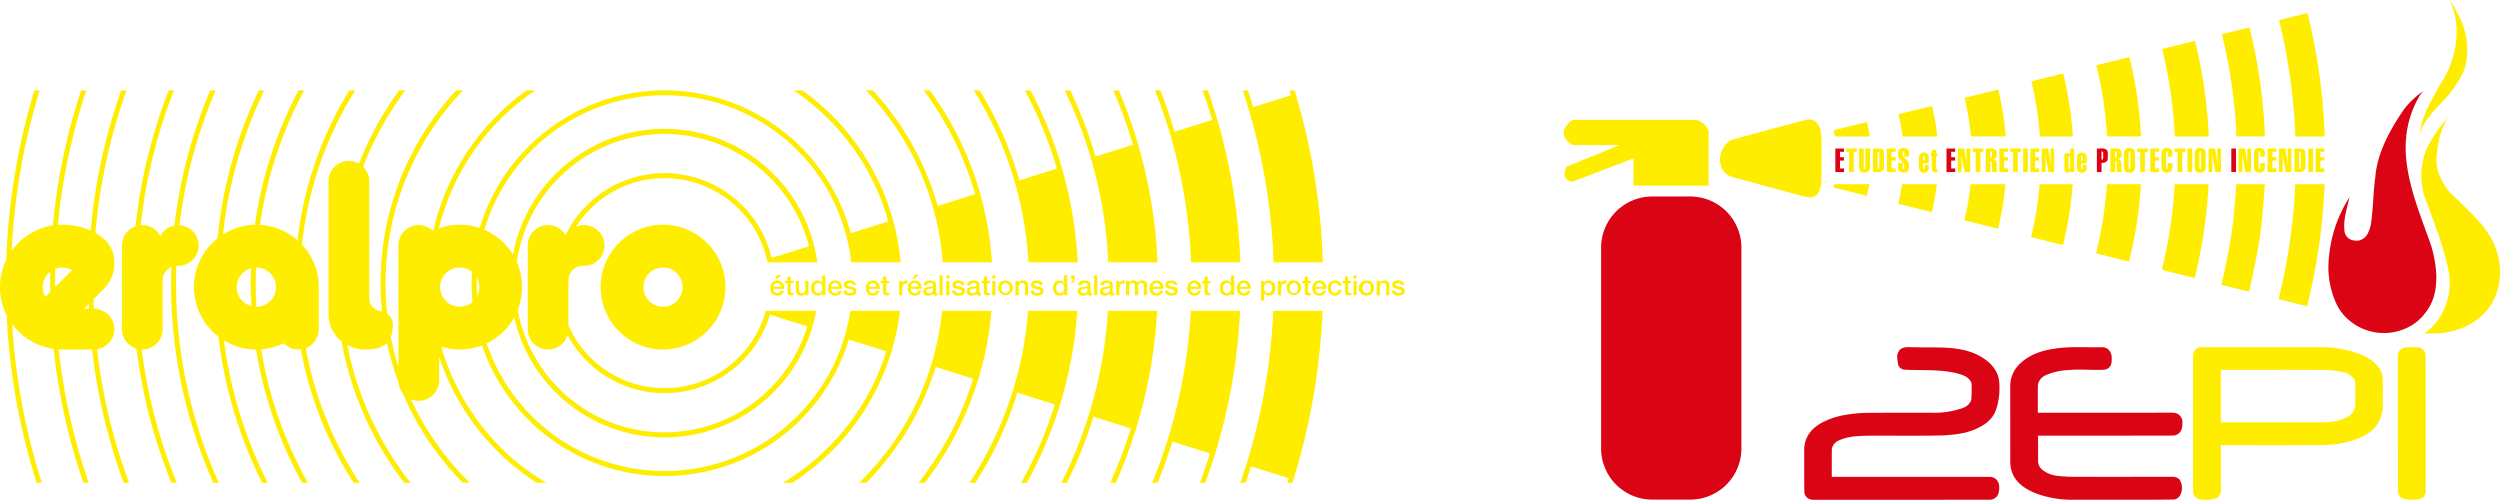 <svg xmlns="http://www.w3.org/2000/svg" xmlns:xlink="http://www.w3.org/1999/xlink" width="613" height="122.567" viewBox="0 0 613 122.567"><defs><clipPath id="a"><rect width="344.441" height="96.216" fill="#ffed00"/></clipPath></defs><g transform="translate(-167 -60.683)"><g transform="translate(167 82.844)"><g clip-path="url(#a)"><path d="M147.278,48.242a15.3,15.3,0,1,0,15.3-15.3,15.3,15.3,0,0,0-15.3,15.3m20.105,0a4.808,4.808,0,1,1-4.808-4.808,4.807,4.807,0,0,1,4.808,4.808m-89.22,10.3v-10.3a15.242,15.242,0,0,0-4.111-10.429A88.813,88.813,0,0,1,87.107,0H85.664A90.012,90.012,0,0,0,72.948,36.742a15.231,15.231,0,0,0-9.206-3.772A99.5,99.5,0,0,1,74.581,0H73.2A100.715,100.715,0,0,0,62.509,32.953a15.213,15.213,0,0,0-7.844,2.378A108.083,108.083,0,0,1,64.808,0H63.454A109.332,109.332,0,0,0,53.34,36.276a15.29,15.29,0,0,0,.223,24.107A109.325,109.325,0,0,0,64.276,96.216h1.367a108.137,108.137,0,0,1-10.721-34.9,15.225,15.225,0,0,0,7.872,2.22A100.753,100.753,0,0,0,74.1,96.216h1.4A99.532,99.532,0,0,1,64.027,63.49,15.207,15.207,0,0,0,69.566,62a4.973,4.973,0,0,0,3.6,1.543,5.136,5.136,0,0,0,.62-.042A90.082,90.082,0,0,0,86.717,96.216h1.465a88.887,88.887,0,0,1-13.2-33.022,4.992,4.992,0,0,0,3.179-4.648m-20.106-10.3a4.807,4.807,0,0,1,3.5-4.624c-.043,1.213-.071,2.428-.071,3.651,0,1.887.063,3.759.165,5.621a4.8,4.8,0,0,1-3.6-4.647m4.83,4.806c-.109-1.914-.175-3.839-.175-5.78,0-1.283.033-2.559.081-3.831.024,0,.048,0,.072,0a4.807,4.807,0,0,1,.023,9.614m-34.845,5.5a5,5,0,0,0-4.993-5h-.031c-.035-.785-.057-1.572-.079-2.36.959-.958,1.973-1.972,2.545-2.55a8.541,8.541,0,0,0,2.525-6.721c0-3.118-1.9-5.465-4.6-6.975A139.45,139.45,0,0,1,31.02,0h-1.3a140.719,140.719,0,0,0-7.483,34.361A17.536,17.536,0,0,0,15.3,32.944c-.371,0-.738.018-1.1.044A148.413,148.413,0,0,1,21.178,0H19.891a149.689,149.689,0,0,0-6.937,33.123,15.293,15.293,0,0,0-10.085,6.2A160.314,160.314,0,0,1,9.725,0H8.441A161.7,161.7,0,0,0,1.549,41.531a15.3,15.3,0,0,0,.093,13.6,161.518,161.518,0,0,0,7.33,41.081h1.284a160.143,160.143,0,0,1-7.272-38.9,15.283,15.283,0,0,0,10.162,6.068,149.607,149.607,0,0,0,7.308,32.83h1.3A148.442,148.442,0,0,1,14.393,63.51c.3.018.6.029.9.029h7.288a140.547,140.547,0,0,0,7.752,32.677h1.306a139.336,139.336,0,0,1-7.834-32.74,4.99,4.99,0,0,0,4.234-4.929M12.309,49.42l-1.192,1.192a4.794,4.794,0,0,1,1.2-6.136c-.017.929-.028,1.86-.028,2.793,0,.719.012,1.435.022,2.151m1.211-1.211c0-.313-.01-.625-.01-.94,0-1.171.017-2.339.044-3.5a4.777,4.777,0,0,1,4.113.3Zm7.056,5.341,1.179-1.176c.014.392.022.784.039,1.176Zm242.363.5H252.075A88.826,88.826,0,0,1,237.7,96.216h1.465a90.27,90.27,0,0,0,10.316-22.084l9.166,2.89a99.733,99.733,0,0,1-8.27,19.194h1.4a100.749,100.749,0,0,0,12.387-42.164Zm-4.29,22.965q.851-2.734,1.55-5.532-.7,2.8-1.55,5.532M253.4,42.163h10.857A100.762,100.762,0,0,0,252.686,0H251.3a99.377,99.377,0,0,1,7.837,19.186l-9.169,2.872,0,.011A90.031,90.031,0,0,0,240.219,0h-1.443a88.806,88.806,0,0,1,13.4,42.163Zm6.45-20.447c-.105-.4-.22-.8-.33-1.193.11.4.225.794.33,1.193M232.377,42.163h10.848A80.013,80.013,0,0,0,228.011,0H226.5a78.9,78.9,0,0,1,12.611,25.462l-9.176,2.875c0,.012.007.025.01.036A69.618,69.618,0,0,0,214.006,0h-1.676A68.181,68.181,0,0,1,231.15,42.163Zm7.6-13.352c-.267-1.118-.553-2.228-.867-3.326.315,1.1.6,2.209.867,3.326m64.149,13.352A141.122,141.122,0,0,0,296.157,0h-1.294q1.283,3.59,2.366,7.253L288,10.145Q286.465,4.98,284.52,0h-1.309a128.423,128.423,0,0,1,8.844,42.163Zm-260.879.893c.155-.012.308-.028.477-.028a4.99,4.99,0,0,0,.29-9.971A118.866,118.866,0,0,1,52.9,0H51.563a120.027,120.027,0,0,0-8.789,33.145,4.993,4.993,0,0,0-3.465,2.568,4.991,4.991,0,0,0-4.418-2.671c-.13,0-.258.01-.386.02A128.227,128.227,0,0,1,42.673,0H41.363a129.5,129.5,0,0,0-8.117,33.326,4.991,4.991,0,0,0-3.349,4.71v20.51a4.992,4.992,0,0,0,3.586,4.788,129.46,129.46,0,0,0,8.551,32.882h1.322a128.247,128.247,0,0,1-8.613-32.684c.049,0,.1.007.147.007a4.994,4.994,0,0,0,4.994-4.993V46.611a3.552,3.552,0,0,1,2.131-3.288c-.043,1.311-.072,2.626-.072,3.946A120.287,120.287,0,0,0,52.3,96.216h1.336A119.079,119.079,0,0,1,43.168,47.269c0-1.411.034-2.813.082-4.212M313.5,42.163h10.847A161.69,161.69,0,0,0,317.442,0h-1.285c.123.4.241.807.361,1.21L307.282,4.1c-.412-1.375-.838-2.745-1.288-4.1h-1.287a148.7,148.7,0,0,1,7.573,42.163ZM282.521,54.051H271.663A108.147,108.147,0,0,1,260.24,96.216h1.367a109.532,109.532,0,0,0,6.509-16.209l9.172,2.892a118.51,118.51,0,0,1-5.04,13.317h1.336a120.139,120.139,0,0,0,10.162-42.164ZM277.4,82.543c.313-1.014.617-2.031.9-3.055-.287,1.024-.591,2.041-.9,3.055M232.232,54.051c-.088.9-.2,1.8-.321,2.689.122-.892.234-1.787.321-2.689H231a68.248,68.248,0,0,1-20.338,42.164H212.4a69.7,69.7,0,0,0,17.06-28.436l-.011.036,9.18,2.894a79.125,79.125,0,0,1-13.42,25.506h1.544a80.052,80.052,0,0,0,16.363-42.164Zm6.4,16.64q.521-1.684.965-3.4-.448,1.715-.965,3.4m-19.2-16.64H208.506a46.06,46.06,0,0,1-89.187,7.994,15.358,15.358,0,0,0,6.766-6.361,37.8,37.8,0,0,0,74.047-1.634H187.778a25.741,25.741,0,0,1-48.389,3.6V46.611a3.516,3.516,0,0,1,3.843-3.582,4.993,4.993,0,1,0-2.011-9.563,25.738,25.738,0,0,1,46.96,8.7H200.4a37.8,37.8,0,0,0-74.614-1.88,15.357,15.357,0,0,0-7.011-6.092,46.06,46.06,0,0,1,89.945,7.972h12.127A58.144,58.144,0,0,0,196.741,0H194.6a57.11,57.11,0,0,1,23.2,32.138l-9.192,2.88h0A47.362,47.362,0,0,0,163.88,0H162a47.374,47.374,0,0,0-44.379,33.752,15.326,15.326,0,0,0-9.977.054A57.088,57.088,0,0,1,131.287,0h-2.145a58.28,58.28,0,0,0-22.886,34.377c-.041.019-.084.036-.125.056a4.989,4.989,0,0,0-8.445,3.6V67.774a67.928,67.928,0,0,1-1.854-7.287,7.017,7.017,0,0,0,.488-2.741,3.033,3.033,0,0,0-1.354-2.9A68.289,68.289,0,0,1,113.553,0h-1.676A69.358,69.358,0,0,0,93.321,47.269q0,3.547.351,7.007c-1.519-.524-3.127-.915-3.127-3.609V22.3a4.975,4.975,0,0,0-1.515-3.578A79.205,79.205,0,0,1,99.387,0H97.872a80.509,80.509,0,0,0-9.849,17.964A4.988,4.988,0,0,0,80.558,22.3c0,.031,0,28.609,0,32.6a8.343,8.343,0,0,0,3.2,6.644A80.128,80.128,0,0,0,99.129,96.216h1.544A78.949,78.949,0,0,1,85.166,62.457a9.641,9.641,0,0,0,4.472,1.082c2.047,0,3.983-.365,5.241-1.617a68.866,68.866,0,0,0,2.831,9.666,4.959,4.959,0,0,0,1.039,2.623,69.893,69.893,0,0,0,14.734,22h1.738a68.722,68.722,0,0,1-14.456-20.463,4.993,4.993,0,0,0,6.908-4.612V65.289a58.41,58.41,0,0,0,23.938,30.926h2.333a57.157,57.157,0,0,1-25.737-33.369,15.187,15.187,0,0,0,9.982-.318,47.274,47.274,0,0,0,89.963-1.439l0,.01,9.168,2.891a57.146,57.146,0,0,1-25.38,32.225h2.333a58.21,58.21,0,0,0,26.4-42.164ZM197.97,57.775c.166-.553.321-1.11.463-1.671-.141.562-.3,1.119-.463,1.671m.833-17.7q-.182-.891-.405-1.768c.149.584.286,1.173.405,1.768M162.941,10.679a36.635,36.635,0,0,1,35.435,27.543L189.195,41.1a26.966,26.966,0,0,0-50.516-5.605,4.984,4.984,0,0,0-9.277,2.542v20.51A4.994,4.994,0,0,0,139.171,60a26.967,26.967,0,0,0,49.612-5.009l9.153,2.886a36.571,36.571,0,0,1-70.981-4.038,15.3,15.3,0,0,0-.23-11.754,36.641,36.641,0,0,1,36.216-31.409M112.72,53.049a4.807,4.807,0,1,1,3.018-8.548c-.053.916-.088,1.837-.088,2.767,0,1.551.08,3.083.227,4.595a4.788,4.788,0,0,1-3.157,1.186m4.275-2.613c-.072-1.048-.121-2.1-.121-3.168,0-.464.021-.923.035-1.383a4.785,4.785,0,0,1,.086,4.551m165.6-8.273h1.225A120.188,120.188,0,0,0,274.32,0h-1.336a118.574,118.574,0,0,1,4.822,13.338l-9.179,2.876A109.3,109.3,0,0,0,262.428,0h-1.354a108.176,108.176,0,0,1,10.671,42.163Zm-2.217-18.412q-.7-3.481-1.592-6.89.9,3.407,1.592,6.89m2.146,72.465h1.322q2.014-4.956,3.625-10.106l9.214,2.9q-1.128,3.636-2.447,7.2h1.306a140.984,140.984,0,0,0,8.517-42.164h-12.08a128.377,128.377,0,0,1-9.457,42.164m17.335-19.3q-.562,2.62-1.223,5.21.661-2.59,1.223-5.21m12.356-22.866a148.582,148.582,0,0,1-8.086,42.164h1.3c.46-1.333.9-2.678,1.317-4.028l9.22,2.906c-.116.374-.221.75-.34,1.122h1.284a161.532,161.532,0,0,0,7.381-42.164H312.217ZM316.391,93.7c.213-.709.43-1.416.633-2.128-.2.712-.421,1.419-.633,2.128M198.241,50.233V46.7h-.78v2.053c0,.548-.22.965-.869.965-.424,0-.677-.226-.677-.849V46.7h-.78V48.94c0,.924.4,1.39,1.32,1.39a1.187,1.187,0,0,0,1.006-.589h.013v.493Zm123.173-2.956V46.7h-.7v-1.06h-.78V46.7h-.588v.582h.588v2.087c.014.588.164.9.978.9.171,0,.336-.028.507-.042v-.6a1.349,1.349,0,0,1-.329.027c-.349,0-.376-.165-.376-.486V47.277Zm-5.938,1.184a1.787,1.787,0,1,0,1.785-1.861,1.71,1.71,0,0,0-1.785,1.861m2.791,0c0,.616-.308,1.252-1.006,1.252s-1.006-.636-1.006-1.252.308-1.245,1.006-1.245,1.006.636,1.006,1.245M194.573,47.277V46.7h-.7v-1.06h-.78V46.7H192.5v.582h.588v2.087c.014.588.164.9.978.9.171,0,.336-.028.506-.042v-.6a1.343,1.343,0,0,1-.328.027c-.349,0-.376-.165-.376-.486V47.277Zm136.017-1.642h-.78V46.7h-.588v.582h.588v2.087c.014.588.163.9.978.9.171,0,.335-.028.506-.042v-.6a1.345,1.345,0,0,1-.328.027c-.35,0-.377-.165-.377-.486V47.277h.7V46.7h-.7Zm1.285.451h.78v-.738h-.78Zm0,4.147h.78V46.7h-.78Zm3.249-3.633a1.867,1.867,0,1,0,1.786,1.861,1.709,1.709,0,0,0-1.786-1.861m0,3.113c-.7,0-1.006-.636-1.006-1.252s.308-1.245,1.006-1.245,1.006.636,1.006,1.245-.308,1.252-1.006,1.252m-132.734.52V45.348h-.78v1.806H201.6a1.364,1.364,0,0,0-1.177-.555c-.773,0-1.533.562-1.533,1.841,0,1.06.54,1.889,1.656,1.889a1.174,1.174,0,0,0,1.094-.574h.014v.478Zm-1.745-.52c-.678,0-.978-.6-.978-1.211,0-.636.26-1.286.992-1.286.6,0,.978.465.978,1.245,0,.616-.294,1.252-.992,1.252M339.413,46.6a1.268,1.268,0,0,0-1.1.63l-.014-.014V46.7h-.738v3.537h.78V48.146a.862.862,0,0,1,.855-.931c.459,0,.677.239.691.794v2.223h.78V47.8a1.119,1.119,0,0,0-1.252-1.205m-26.058.1v3.537h.78V48.55c0-.78.424-1.211.957-1.211a2.775,2.775,0,0,1,.335.034v-.752a1.83,1.83,0,0,0-.294-.021,1.142,1.142,0,0,0-1.033.78h-.014V46.7ZM343.3,48.146c-.575-.13-1.15-.185-1.15-.568,0-.308.417-.363.643-.363.342,0,.649.1.718.472h.814c-.1-.787-.753-1.089-1.478-1.089-.643,0-1.478.24-1.478,1.013,0,.718.561.923,1.136,1.047s1.136.178,1.156.588-.493.466-.787.466c-.417,0-.759-.164-.8-.616h-.78c.013.834.677,1.232,1.567,1.232.732,0,1.58-.308,1.58-1.15,0-.7-.574-.9-1.142-1.033M214.03,46.6a1.741,1.741,0,0,0-1.71,1.869,1.677,1.677,0,0,0,1.731,1.861,1.549,1.549,0,0,0,1.6-1.2h-.739a.82.82,0,0,1-.862.588.941.941,0,0,1-.951-1.047h2.6a1.745,1.745,0,0,0-1.67-2.067m-.93,1.554a.91.91,0,1,1,1.82,0Zm-4.671,1.56c-.418,0-.759-.164-.8-.616h-.779c.013.834.677,1.232,1.567,1.232.732,0,1.58-.308,1.58-1.15,0-.7-.575-.9-1.142-1.033s-1.15-.185-1.15-.568c0-.308.418-.363.643-.363.342,0,.65.1.719.472h.815c-.1-.787-.753-1.089-1.478-1.089-.643,0-1.478.24-1.478,1.013,0,.718.561.923,1.135,1.047s1.136.178,1.156.588-.492.466-.786.466M204.777,46.6a1.741,1.741,0,0,0-1.71,1.869,1.677,1.677,0,0,0,1.73,1.861,1.549,1.549,0,0,0,1.6-1.2h-.739a.82.82,0,0,1-.863.588.941.941,0,0,1-.95-1.047h2.6a1.745,1.745,0,0,0-1.67-2.067m-.93,1.554a.91.91,0,1,1,1.819,0Zm123.509-.937a.748.748,0,0,1,.807.664h.78a1.432,1.432,0,0,0-1.595-1.28,1.7,1.7,0,0,0-1.744,1.9,1.664,1.664,0,0,0,1.718,1.827,1.523,1.523,0,0,0,1.621-1.423h-.78a.84.84,0,0,1-.841.807c-.678,0-.937-.622-.937-1.211,0-1.074.567-1.286.971-1.286m-3.844-.616a1.742,1.742,0,0,0-1.71,1.869,1.678,1.678,0,0,0,1.731,1.861,1.55,1.55,0,0,0,1.6-1.2h-.739a.819.819,0,0,1-.862.588.94.94,0,0,1-.951-1.047h2.6a1.745,1.745,0,0,0-1.67-2.067m-.93,1.554a.91.91,0,1,1,1.819,0Zm-104.57-.876V46.7h-.7v-1.06h-.78V46.7h-.588v.582h.588v2.087c.013.588.164.9.978.9.171,0,.336-.028.506-.042v-.6a1.343,1.343,0,0,1-.328.027c-.349,0-.376-.165-.376-.486V47.277Zm-26.44-2.045h-.924l-.616.978h.568Zm52.517.116h-.78v.738h.78Zm.683,3.113a1.787,1.787,0,1,0,1.786-1.861,1.71,1.71,0,0,0-1.786,1.861m2.791,0c0,.616-.308,1.252-1.006,1.252s-1.006-.636-1.006-1.252.308-1.245,1.006-1.245,1.006.636,1.006,1.245m4.535,1.772V47.8a1.119,1.119,0,0,0-1.252-1.205,1.269,1.269,0,0,0-1.1.63l-.014-.014V46.7h-.738v3.537h.78V48.146a.862.862,0,0,1,.855-.931c.459,0,.678.239.691.794v2.223Zm2.208-.52c-.418,0-.76-.164-.8-.616h-.78c.014.834.678,1.232,1.567,1.232.732,0,1.581-.308,1.581-1.15,0-.7-.575-.9-1.143-1.033s-1.15-.185-1.15-.568c0-.308.418-.363.643-.363.342,0,.65.1.719.472h.814c-.1-.787-.753-1.089-1.478-1.089-.643,0-1.478.24-1.478,1.013,0,.718.562.923,1.136,1.047s1.136.178,1.156.588-.493.466-.786.466m-11,.52h.78V46.7h-.78Zm43.942-.52c-.418,0-.76-.164-.8-.616h-.78c.014.834.677,1.232,1.567,1.232.732,0,1.581-.308,1.581-1.15,0-.7-.575-.9-1.143-1.033s-1.15-.185-1.15-.568c0-.308.418-.363.643-.363.342,0,.65.1.718.472h.814c-.1-.787-.752-1.089-1.478-1.089-.643,0-1.478.24-1.478,1.013,0,.718.562.923,1.136,1.047s1.136.178,1.156.588-.493.466-.786.466M283.6,46.6a1.741,1.741,0,0,0-1.71,1.869,1.677,1.677,0,0,0,1.73,1.861,1.55,1.55,0,0,0,1.6-1.2h-.739a.82.82,0,0,1-.863.588.94.94,0,0,1-.95-1.047h2.6A1.745,1.745,0,0,0,283.6,46.6m-.93,1.554a.91.91,0,1,1,1.819,0Zm-13.617-2.805h-.78v4.885h.78Zm-3.433,2.846c-.657.075-1.361.22-1.361,1.1a1.075,1.075,0,0,0,1.21,1.033,1.815,1.815,0,0,0,1.225-.431c.062.322.288.431.6.431a1.971,1.971,0,0,0,.493-.089V49.7a1.086,1.086,0,0,1-.191.014c-.144,0-.185-.075-.185-.266v-1.82c0-.746-.725-1.027-1.416-1.027-.78,0-1.554.267-1.608,1.177h.78c.035-.383.342-.561.78-.561.315,0,.732.076.732.479,0,.458-.5.4-1.06.5m1.012.849c0,.493-.534.67-.876.67-.273,0-.719-.1-.719-.451,0-.411.3-.534.637-.589a2.783,2.783,0,0,0,.958-.212ZM292.852,46.6a1.742,1.742,0,0,0-1.71,1.869,1.678,1.678,0,0,0,1.731,1.861,1.55,1.55,0,0,0,1.6-1.2h-.739a.82.82,0,0,1-.862.588.94.94,0,0,1-.951-1.047h2.6a1.745,1.745,0,0,0-1.67-2.067m-.93,1.554a.91.91,0,1,1,1.819,0Zm-10.681,2.08V47.791a1.039,1.039,0,0,0-1.184-1.191,1.278,1.278,0,0,0-1.108.588,1,1,0,0,0-.992-.588,1.184,1.184,0,0,0-1.089.588h-.02V46.7h-.739v3.537h.78v-2.1a.819.819,0,0,1,.773-.917c.473,0,.623.26.623.746v2.272h.78V48.16c0-.6.226-.944.752-.944.609,0,.643.39.643.951v2.066Zm-18.577-3.352v.4a.963.963,0,0,0,.855-1.006v-.923h-.855v.923h.417c0,.3-.089.568-.417.609M273.7,46.7v3.537h.78V48.55c0-.78.424-1.211.957-1.211a2.775,2.775,0,0,1,.335.034v-.752a1.831,1.831,0,0,0-.294-.021,1.142,1.142,0,0,0-1.033.78h-.014V46.7Zm-12,3.537V45.348h-.78v1.806h-.014a1.364,1.364,0,0,0-1.177-.555c-.773,0-1.533.562-1.533,1.841,0,1.06.54,1.889,1.656,1.889a1.174,1.174,0,0,0,1.094-.574h.014v.478Zm-1.745-.52c-.678,0-.978-.6-.978-1.211,0-.636.26-1.286.992-1.286.6,0,.978.465.978,1.245,0,.616-.294,1.252-.992,1.252m11.113-1.519c-.656.075-1.361.22-1.361,1.1a1.075,1.075,0,0,0,1.211,1.033,1.815,1.815,0,0,0,1.225-.431c.062.322.287.431.6.431a1.97,1.97,0,0,0,.493-.089V49.7a1.086,1.086,0,0,1-.191.014c-.144,0-.185-.075-.185-.266v-1.82c0-.746-.725-1.027-1.416-1.027-.78,0-1.554.267-1.608,1.177h.78c.035-.383.342-.561.78-.561.315,0,.732.076.732.479,0,.458-.5.4-1.061.5m1.013.849c0,.493-.533.67-.876.67-.273,0-.719-.1-.719-.451,0-.411.3-.534.637-.589a2.786,2.786,0,0,0,.958-.212ZM309.2,46.7V51.54h.78V49.775h.014a1.376,1.376,0,0,0,1.184.554c1.046,0,1.526-.9,1.526-1.848a1.663,1.663,0,0,0-1.656-1.882,1.182,1.182,0,0,0-1.095.575h-.014V46.7Zm1.744.52c.643,0,.979.609.979,1.253,0,.616-.267,1.245-.979,1.245-.63,0-.992-.534-.992-1.245,0-.753.335-1.253.992-1.253m-85.667-1.984h-.924l-.616.978h.568ZM224.3,46.6a1.742,1.742,0,0,0-1.71,1.869,1.678,1.678,0,0,0,1.731,1.861,1.55,1.55,0,0,0,1.6-1.2h-.74a.819.819,0,0,1-.862.588.94.94,0,0,1-.951-1.047h2.6A1.745,1.745,0,0,0,224.3,46.6m-.93,1.554a.91.91,0,1,1,1.819,0Zm4.364.041c-.656.075-1.361.22-1.361,1.1a1.075,1.075,0,0,0,1.211,1.033A1.813,1.813,0,0,0,228.8,49.9c.062.322.288.431.6.431a1.975,1.975,0,0,0,.493-.089V49.7a1.093,1.093,0,0,1-.192.014c-.144,0-.185-.075-.185-.266v-1.82c0-.746-.725-1.027-1.416-1.027-.78,0-1.553.267-1.608,1.177h.78c.034-.383.342-.561.78-.561.315,0,.733.076.733.479,0,.458-.5.4-1.061.5m1.013.849c0,.493-.534.67-.876.67-.274,0-.719-.1-.719-.451,0-.411.3-.534.637-.589a2.787,2.787,0,0,0,.958-.212Zm-8.27-2.347v3.537h.78V48.55c0-.78.424-1.211.958-1.211a2.788,2.788,0,0,1,.335.034v-.752a1.848,1.848,0,0,0-.294-.021,1.143,1.143,0,0,0-1.033.78h-.014V46.7Zm-29.88-.1a1.741,1.741,0,0,0-1.71,1.869,1.677,1.677,0,0,0,1.73,1.861,1.549,1.549,0,0,0,1.6-1.2h-.739a.82.82,0,0,1-.863.588.941.941,0,0,1-.95-1.047h2.6a1.745,1.745,0,0,0-1.67-2.067m-.93,1.554a.91.91,0,1,1,1.82,0Zm40.721,2.08h.78V45.348h-.78ZM305.012,46.6a1.742,1.742,0,0,0-1.71,1.869,1.678,1.678,0,0,0,1.731,1.861,1.55,1.55,0,0,0,1.6-1.2h-.74a.82.82,0,0,1-.862.588.94.94,0,0,1-.95-1.047h2.6a1.745,1.745,0,0,0-1.67-2.067m-.93,1.554a.91.91,0,1,1,1.819,0Zm-71.271-2.805h-.78v.738h.78Zm9.918,1.929V46.7h-.7v-1.06h-.78V46.7h-.588v.582h.588v2.087c.014.588.164.9.978.9.171,0,.336-.028.506-.042v-.6a1.341,1.341,0,0,1-.328.027c-.349,0-.376-.165-.376-.486V47.277Zm-10.7,2.956h.78V46.7h-.78Zm6.347-2.039c-.657.075-1.362.22-1.362,1.1a1.075,1.075,0,0,0,1.211,1.033,1.815,1.815,0,0,0,1.225-.431c.062.322.288.431.6.431a1.971,1.971,0,0,0,.493-.089V49.7a1.086,1.086,0,0,1-.191.014c-.144,0-.185-.075-.185-.266v-1.82c0-.746-.725-1.027-1.416-1.027-.78,0-1.554.267-1.608,1.177h.78c.035-.383.342-.561.78-.561.315,0,.732.076.732.479,0,.458-.5.4-1.06.5m1.012.849c0,.493-.534.67-.876.67-.273,0-.719-.1-.719-.451,0-.411.3-.534.637-.589a2.783,2.783,0,0,0,.958-.212Zm63.236,1.19V45.348h-.78v1.806h-.014a1.365,1.365,0,0,0-1.177-.555c-.773,0-1.532.562-1.532,1.841,0,1.06.54,1.889,1.655,1.889a1.175,1.175,0,0,0,1.095-.574h.014v.478Zm-1.745-.52c-.677,0-.978-.6-.978-1.211,0-.636.26-1.286.992-1.286.6,0,.978.465.978,1.245,0,.616-.294,1.252-.992,1.252m-65.833,0c-.418,0-.759-.164-.8-.616h-.779c.013.834.677,1.232,1.567,1.232.732,0,1.58-.308,1.58-1.15,0-.7-.574-.9-1.142-1.033s-1.15-.185-1.15-.568c0-.308.418-.363.643-.363.342,0,.65.1.719.472h.815c-.1-.787-.753-1.089-1.478-1.089-.643,0-1.478.24-1.478,1.013,0,.718.561.923,1.136,1.047s1.135.178,1.156.588-.493.466-.787.466m61.785-2.436V46.7h-.7v-1.06h-.78V46.7h-.588v.582h.588v2.087c.014.588.163.9.978.9.171,0,.336-.028.506-.042v-.6a1.343,1.343,0,0,1-.328.027c-.35,0-.377-.165-.377-.486V47.277Z" transform="translate(0)" fill="#ffed00"/></g></g><path d="M1.4,5.778a.814.814,0,0,1-.137-.011H0V0H1.395c.478,0,1.079.185,1.2.708a18.446,18.446,0,0,1,.091,3.13c-.008.29-.017.587-.021.882a.749.749,0,0,1-.222.575A1.522,1.522,0,0,1,1.4,5.778Zm-.263-5V4.954h.045a.357.357,0,0,0,.309-.113c.065-.844.057-1.681.049-2.491,0-.407-.008-.825,0-1.237,0-.018,0-.036,0-.053a.24.24,0,0,0-.085-.21A.411.411,0,0,0,1.179.777Z" transform="translate(729.609 97.103)" fill="#ffed00" stroke="rgba(0,0,0,0)" stroke-miterlimit="10" stroke-width="1"/><path d="M1.515,6.039a3.641,3.641,0,0,1-.544-.055L.784,5.957C.127,5.844-.017,5.012,0,4.538q0-.546,0-1.091c0-.716,0-1.455.008-2.183a1.09,1.09,0,0,1,.3-.829A1.142,1.142,0,0,1,1.109,0a.623.623,0,0,1,.11.01A1,1,0,0,1,1.386,0c.491,0,1.2.3,1.228.8A17.194,17.194,0,0,1,2.7,3.3c-.007.406-.013.825-.005,1.239a2.4,2.4,0,0,1-.121.831A1.088,1.088,0,0,1,1.515,6.039ZM1.33.837A.162.162,0,0,0,1.2.9c-.069.9-.061,1.79-.052,2.651,0,.434.009.882,0,1.327a.188.188,0,0,0,.038.167.264.264,0,0,0,.2.107.135.135,0,0,0,.116-.06c.071-.915.062-1.8.054-2.663,0-.43-.009-.874,0-1.316A.221.221,0,0,0,1.505.924.235.235,0,0,0,1.33.837Z" transform="translate(705.143 96.969)" fill="#ffed00" stroke="rgba(0,0,0,0)" stroke-miterlimit="10" stroke-width="1"/><path d="M1.514,6.039a3.642,3.642,0,0,1-.549-.055L.784,5.957C.127,5.844-.017,5.012,0,4.538q0-.546,0-1.092c0-.715,0-1.455.008-2.183a1.09,1.09,0,0,1,.3-.829A1.142,1.142,0,0,1,1.109,0a.623.623,0,0,1,.11.01A1,1,0,0,1,1.385,0c.49,0,1.194.3,1.23.8A17.3,17.3,0,0,1,2.7,3.288c-.006.409-.013.833,0,1.25a2.461,2.461,0,0,1-.121.832A1.091,1.091,0,0,1,1.514,6.039ZM1.331.837A.164.164,0,0,0,1.2.9c-.069.9-.061,1.79-.052,2.651,0,.434.009.882,0,1.327a.188.188,0,0,0,.038.167.263.263,0,0,0,.2.107.137.137,0,0,0,.117-.06c.071-.915.062-1.8.054-2.663,0-.429-.009-.873,0-1.316A.222.222,0,0,0,1.505.923.234.234,0,0,0,1.331.837Z" transform="translate(687.794 96.969)" fill="#ffed00" stroke="rgba(0,0,0,0)" stroke-miterlimit="10" stroke-width="1"/><path d="M1.151,5.782H0V.013c.068,0,.143,0,.239,0,.146,0,.294,0,.437-.008S.971,0,1.118,0A3.205,3.205,0,0,1,2.135.137c.627.3.581.838.54,1.311a2.77,2.77,0,0,0-.016.444c.027.329-.254.578-.834.74a.2.2,0,0,0-.056.018s.008,0,.014,0l.06.006a.969.969,0,0,1,.635.246,3.306,3.306,0,0,1,.208,1.6,3.954,3.954,0,0,0,.09,1.274l-1.126,0a4.256,4.256,0,0,1-.119-1.47c.009-.235.018-.479.007-.719a.531.531,0,0,0-.131-.385A.287.287,0,0,0,1.2,3.1a.216.216,0,0,0-.049.006V5.78ZM1.2.734a.239.239,0,0,0-.049,0v1.59H1.2a.361.361,0,0,0,.265-.074,1.817,1.817,0,0,0,.081-.79,3.287,3.287,0,0,1,0-.387A.218.218,0,0,0,1.5.885.4.4,0,0,0,1.2.734Z" transform="translate(684.479 97.09)" fill="#ffed00" stroke="rgba(0,0,0,0)" stroke-miterlimit="10" stroke-width="1"/><path d="M1.158,4.946A1.086,1.086,0,0,1,.1,4.228a9.4,9.4,0,0,1-.089-1.91c.007-.31.014-.631,0-.95a1.754,1.754,0,0,1,.2-.915A1.6,1.6,0,0,1,1.247,0,1.366,1.366,0,0,1,2.33.619a4.4,4.4,0,0,1,.091,1.329c-.007.221-.015.449-.005.671H1.027V3.857a.248.248,0,0,0,.059.2.2.2,0,0,0,.148.08.14.14,0,0,0,.084-.029,1.483,1.483,0,0,0,.09-.745,2.591,2.591,0,0,1,0-.367H2.416a3.5,3.5,0,0,0,0,.44,1.774,1.774,0,0,1-.149.988A1.479,1.479,0,0,1,1.158,4.946ZM1.211.76a.2.2,0,0,0-.134.084,2.35,2.35,0,0,0-.052.727c0,.117.009.238,0,.36H1.4A2.536,2.536,0,0,0,1.273.789.086.086,0,0,0,1.211.76Z" transform="translate(676.252 98.087)" fill="#ffed00" stroke="rgba(0,0,0,0)" stroke-miterlimit="10" stroke-width="1"/><path d="M.664,5.9A.6.6,0,0,1,.05,5.436C-.01,4.6,0,3.771.005,2.967c0-.385.007-.784,0-1.177a.637.637,0,0,1,.154-.5A.7.7,0,0,1,.68,1.079a.765.765,0,0,1,.715.46V0H2.41V5.767h-1v-.4H1.4A.783.783,0,0,1,.664,5.9ZM1.24,1.947a.263.263,0,0,0-.212.108.132.132,0,0,0-.008.133V4.754a.237.237,0,0,0,.053.2.212.212,0,0,0,.156.089.131.131,0,0,0,.108-.061A12.942,12.942,0,0,0,1.4,3.118c0-.3-.01-.619,0-.93A.225.225,0,0,0,1.365,2,.158.158,0,0,0,1.24,1.947Z" transform="translate(673.189 97.103)" fill="#ffed00" stroke="rgba(0,0,0,0)" stroke-miterlimit="10" stroke-width="1"/><path d="M1.151,5.782H0V.013c.068,0,.143,0,.239,0,.146,0,.294,0,.437-.008S.971,0,1.118,0A3.205,3.205,0,0,1,2.135.137c.627.3.581.838.54,1.311a2.77,2.77,0,0,0-.016.444c.027.329-.254.578-.834.74a.2.2,0,0,0-.056.018s.008,0,.014,0l.06.006a.969.969,0,0,1,.635.246,3.306,3.306,0,0,1,.208,1.6,3.954,3.954,0,0,0,.09,1.274l-1.126,0a4.256,4.256,0,0,1-.119-1.47c.009-.235.018-.479.007-.719a.531.531,0,0,0-.131-.385A.287.287,0,0,0,1.2,3.1a.216.216,0,0,0-.049.006V5.78ZM1.2.734a.239.239,0,0,0-.049,0v1.59H1.2a.361.361,0,0,0,.265-.074,1.817,1.817,0,0,0,.081-.79,3.287,3.287,0,0,1,0-.387A.218.218,0,0,0,1.5.885.4.4,0,0,0,1.2.734Z" transform="translate(653.898 97.09)" fill="#ffed00" stroke="rgba(0,0,0,0)" stroke-miterlimit="10" stroke-width="1"/><g transform="translate(550.403 60.683)"><path d="M1.158,4.946h0A1.084,1.084,0,0,1,.1,4.228,9.318,9.318,0,0,1,.01,2.318c.007-.31.015-.63.005-.95A1.723,1.723,0,0,1,.21.453,1.591,1.591,0,0,1,1.247,0,1.366,1.366,0,0,1,2.33.619a4.361,4.361,0,0,1,.092,1.326c-.007.222-.015.451,0,.674H1.028V3.857a.248.248,0,0,0,.058.2.2.2,0,0,0,.148.08A.143.143,0,0,0,1.319,4.1a1.5,1.5,0,0,0,.089-.749A2.684,2.684,0,0,1,1.4,2.994H2.417a3.453,3.453,0,0,0,0,.441,1.766,1.766,0,0,1-.149.986A1.48,1.48,0,0,1,1.158,4.946ZM1.2.78a.16.16,0,0,0-.124.064,2.409,2.409,0,0,0-.051.726c0,.117.009.238,0,.361H1.4V1.055A.208.208,0,0,0,1.364.874.214.214,0,0,0,1.2.78Z" transform="translate(87.111 37.404)" fill="#ffed00" stroke="rgba(0,0,0,0)" stroke-miterlimit="10" stroke-width="1"/><g transform="translate(0 0)"><g transform="translate(69.264 36.281)"><path d="M137.05,75.062V70.108h.738v-.813h-2.614v.813h.725v4.953Z" transform="translate(-135.174 -69.157)" fill="#ffed00" fill-rule="evenodd"/><path d="M140.675,69.295c-.018,1.656.057,3.278-.051,4.97-.125.135-.4-.054-.337-.229V69.295h-1.15c.019,1.676-.065,3.351.058,5.03.027.514.727.9,1.158.857.461.034,1.248-.068,1.4-.785a2.7,2.7,0,0,0,.077-.686V69.295Z" transform="translate(-135.962 -69.157)" fill="#ffed00" fill-rule="evenodd"/><path d="M149.808,75.062v-.876h-.988V72.26h.963v-.838h-.963V70.1h.988v-.8h-2.139v5.767Z" transform="translate(-137.665 -69.157)" fill="#ffed00" fill-rule="evenodd"/><path d="M151.072,70.9a1.139,1.139,0,0,0,.3.85,9.874,9.874,0,0,1,1.216,1.481c.006.338.148.706-.1,1.039-.137.064-.3-.123-.267-.268V72.84h-1.15c.1.716-.373,1.645.64,2.194a2.111,2.111,0,0,0,1.319.036A1.1,1.1,0,0,0,153.761,74c-.059-.541.208-1.007-.287-1.626a11.817,11.817,0,0,1-1.236-1.43c.022-.326-.191-.724.151-.983.163-.04.236.151.221.274v1.026h1.151c-.083-.648.315-1.445-.585-1.981a1.957,1.957,0,0,0-1.415-.038,1.149,1.149,0,0,0-.689,1.056Z" transform="translate(-138.339 -69.124)" fill="#ffed00" fill-rule="evenodd"/><path d="M161.377,71.258a33.415,33.415,0,0,0,.072,3.579c.265.482.82.248,1.255.3v-.75a.264.264,0,0,1-.3-.326v-2.8h.3v-.737h-.3V69.67h-1.026v.851h-.25v.737Z" transform="translate(-140.349 -69.232)" fill="#ffed00" fill-rule="evenodd"/><path d="M170.3,75.062c-.017-1.5.055-3-.05-4.5.014.014.028-.048.041.042.15,1.487.511,2.974.772,4.461h1.363V69.295h-.913c.01,1.371,0,2.744.062,4.116h-.038a36.3,36.3,0,0,0-.576-4.116h-1.576v5.767Z" transform="translate(-141.997 -69.157)" fill="#ffed00" fill-rule="evenodd"/><path d="M175.826,75.062V70.108h.738v-.813h-2.615v.813h.725v4.953Z" transform="translate(-142.905 -69.157)" fill="#ffed00" fill-rule="evenodd"/><path d="M184.258,75.062v-.876h-.988V72.26h.963v-.838h-.963V70.1h.988v-.8h-2.139v5.767Z" transform="translate(-144.535 -69.157)" fill="#ffed00" fill-rule="evenodd"/><path d="M187.295,75.062V70.108h.738v-.813h-2.615v.813h.726v4.953Z" transform="translate(-145.192 -69.157)" fill="#ffed00" fill-rule="evenodd"/><rect width="1.15" height="5.767" transform="translate(43.401 0.138)" fill="#ffed00"/><path d="M193.766,75.062v-.876h-.988V72.26h.963v-.838h-.963V70.1h.988v-.8h-2.139v5.767Z" transform="translate(-146.43 -69.157)" fill="#ffed00" fill-rule="evenodd"/><path d="M196.011,75.062c-.017-1.5.056-3-.05-4.5.014.014.028-.049.041.043.151,1.487.511,2.973.773,4.46h1.363V69.295h-.914c.011,1.371,0,2.744.063,4.116-.02-.006-.04.05-.059-.305a37.131,37.131,0,0,0-.553-3.811H195.1v5.767Z" transform="translate(-147.122 -69.157)" fill="#ffed00" fill-rule="evenodd"/><path d="M226.217,75.062V70.108h.738v-.813H224.34v.813h.725v4.953Z" transform="translate(-152.953 -69.157)" fill="#ffed00" fill-rule="evenodd"/><path d="M230.46,75.062v-.876h-.989V72.26h.964v-.838h-.964V70.1h.989v-.8h-2.139v5.767Z" transform="translate(-153.747 -69.157)" fill="#ffed00" fill-rule="evenodd"/><path d="M231.776,73.677c-.007.477.09,1.318.877,1.433.56.046,1.269.23,1.68-.615a5.406,5.406,0,0,0,.12-1.656h-1.138a4.8,4.8,0,0,1-.079,1.41c-.109.1-.367-.066-.321-.247.016-1.325-.054-2.628.048-3.975.135-.168.4.025.352.21v1.026h1.138c-.076-.69.316-1.644-.8-2.066-.583-.071-1.315-.281-1.756.594a2.4,2.4,0,0,0-.122.833Z" transform="translate(-154.436 -69.122)" fill="#ffed00" fill-rule="evenodd"/><path d="M237.655,75.062V70.108h.738v-.813h-2.615v.813h.725v4.953Z" transform="translate(-155.234 -69.157)" fill="#ffed00" fill-rule="evenodd"/><rect width="1.15" height="5.767" transform="translate(83.72 0.138)" fill="#ffed00"/><path d="M247.095,75.062c-.017-1.5.055-3-.05-4.5.014.014.028-.048.041.042.151,1.487.511,2.974.772,4.461h1.364V69.295h-.914c.012,1.371,0,2.744.062,4.116h-.038a36.317,36.317,0,0,0-.576-4.116h-1.576v5.767Z" transform="translate(-157.308 -69.157)" fill="#ffed00" fill-rule="evenodd"/><path d="M256.29,75.062c-.017-1.5.056-3-.05-4.5.014.014.028-.049.041.043.151,1.487.512,2.973.773,4.46h1.363V69.295H257.5c.011,1.371,0,2.744.063,4.116-.021-.008-.041.057-.06-.305a36.881,36.881,0,0,0-.553-3.811h-1.576v5.767Z" transform="translate(-159.141 -69.157)" fill="#ffed00" fill-rule="evenodd"/><path d="M260.091,73.677c-.007.477.09,1.318.877,1.433.56.046,1.269.23,1.68-.615a5.408,5.408,0,0,0,.12-1.656H261.63a4.628,4.628,0,0,1-.082,1.411c-.106.091-.363-.058-.318-.248.016-1.326-.054-2.63.048-3.977.122-.159.4.014.352.211v1.026h1.138c-.076-.69.316-1.644-.8-2.066-.583-.071-1.315-.281-1.756.594a2.4,2.4,0,0,0-.122.833Z" transform="translate(-160.082 -69.122)" fill="#ffed00" fill-rule="evenodd"/><path d="M266.419,75.062v-.876h-.988V72.26h.963v-.838h-.963V70.1h.988v-.8H264.28v5.767Z" transform="translate(-160.917 -69.157)" fill="#ffed00" fill-rule="evenodd"/><path d="M268.664,75.062c-.017-1.5.056-3-.05-4.5.014.014.028-.05.041.044.151,1.486.512,2.973.773,4.459h1.363V69.295h-.913c.01,1.371,0,2.744.062,4.116H269.9a36.3,36.3,0,0,0-.576-4.116h-1.576v5.767Z" transform="translate(-161.609 -69.157)" fill="#ffed00" fill-rule="evenodd"/><rect width="1.15" height="5.767" transform="translate(113.334 0.138)" fill="#ffed00"/><path d="M281.116,75.062v-.876h-.988V72.26h.963v-.838h-.963V70.1h.988v-.8h-2.139v5.767Z" transform="translate(-163.847 -69.157)" fill="#ffed00" fill-rule="evenodd"/></g><path d="M84.211,63.286A4.442,4.442,0,0,0,83,61.47a3.736,3.736,0,0,0-2.073-.958H50.9A6.7,6.7,0,0,0,49.12,62.24a2.444,2.444,0,0,0-.235,2.445,3.851,3.851,0,0,0,1.148,1.4,8.732,8.732,0,0,0,.869.607H62.384l-13,5.3c-.53,1.07-1.017,2.619.452,3.379a3.322,3.322,0,0,0,1.063.279L65.79,69.969v6.683H84.211Z" transform="translate(-48.66 -31.124)" fill="#ffed00" fill-rule="evenodd"/><path d="M98.761,65.8a5.131,5.131,0,0,0-1.386,1.524,5.627,5.627,0,0,0-.489,4.82,4.188,4.188,0,0,0,2.728,2.379c5.945,1.6,11.9,3.266,17.838,4.805.991.151,2.017.48,3.017-.685,1.082-1.617.892-3.151.969-4.815-.007-3.051.042-6.1-.021-9.152-.146-1.325-.2-2.725-1.6-3.874a2.916,2.916,0,0,0-2.415-.265c-6.037,1.634-12.087,3.209-18.112,4.9a2.1,2.1,0,0,0-.532.364" transform="translate(-58.209 -31.101)" fill="#ffed00" fill-rule="evenodd"/><path d="M287.917,137.66a5.62,5.62,0,0,0-1.744-3.476,11.309,11.309,0,0,0-4.139-2.456,26.584,26.584,0,0,0-9.8-1.594c-9.6.009-19.2-.015-28.806.026a2,2,0,0,0-1.841,1.292,3.328,3.328,0,0,0-.161,1.084c.009,10.991-.016,21.979.026,32.973a2.017,2.017,0,0,0,1.3,1.861,8.5,8.5,0,0,0,4.3-.154,2.1,2.1,0,0,0,1.2-2.11l0-10.929c8.578-.021,17.152.056,25.733-.062a24.324,24.324,0,0,0,8.406-1.768c.455-.209.9-.445,1.219-.628a9.365,9.365,0,0,0,1.369-.93,7.9,7.9,0,0,0,2.232-2.827,8.5,8.5,0,0,0,.734-3.046c.014-.221.021-.443.021-.664-.017-2.2.052-4.388-.05-6.592m-8.527,9.534a12.338,12.338,0,0,1-5.835,1.335c-8.434.053-16.871.02-25.306.03V135.7c8.511.006,17.021-.035,25.535.018.849.028,1.7.078,2.546.191,1.6.3,3.172.271,4.569,1.929a2.023,2.023,0,0,1,.31,1.1l0,5.085a3.615,3.615,0,0,1-1.819,3.176" transform="translate(-87.096 -45.006)" fill="#ffed00"/><path d="M310.988,165.089c-.009-10.988.015-21.976-.027-32.967a2.093,2.093,0,0,0-1.609-1.925,12.207,12.207,0,0,0-4.01.174,2.12,2.12,0,0,0-1.183,2.147c.009,10.979-.012,21.956.026,32.937a2.06,2.06,0,0,0,1.19,1.806,10.137,10.137,0,0,0,4.3.091,2.137,2.137,0,0,0,1.315-2.263" transform="translate(-99.605 -45.002)" fill="#ffed00" fill-rule="evenodd"/><path d="M274.761,27.793l-7,1.731a141.142,141.142,0,0,1,4.007,28.546h7.211a148.386,148.386,0,0,0-4.222-30.277" transform="translate(-92.348 -24.6)" fill="#ffed00" fill-rule="evenodd"/><path d="M267.624,108.394l6.991,1.753a148.049,148.049,0,0,0,4.308-29.935h-7.211a141.008,141.008,0,0,1-4.088,28.182" transform="translate(-92.32 -35.052)" fill="#ffed00" fill-rule="evenodd"/><path d="M250.127,104.881l6.779,1.7c.973-4.347,1.945-8.693,2.589-13.088s.96-8.838,1.275-13.28h-7c-.3,4.156-.609,8.313-1.217,12.424s-1.52,8.179-2.431,12.245" transform="translate(-88.831 -35.052)" fill="#ffed00" fill-rule="evenodd"/><path d="M257.035,32.191l-6.785,1.677a126.712,126.712,0,0,1,3.585,25.078h6.992a133.733,133.733,0,0,0-3.792-26.755" transform="translate(-88.856 -25.477)" fill="#ffed00" fill-rule="evenodd"/><path d="M240.027,36.318l-8.068,2a111.637,111.637,0,0,1,3.119,21.455H243.4a119.928,119.928,0,0,0-3.369-23.451" transform="translate(-85.209 -26.3)" fill="#ffed00" fill-rule="evenodd"/><path d="M231.851,101.211l8.061,2.022a119.937,119.937,0,0,0,3.426-23.021h-8.319a111.6,111.6,0,0,1-3.167,21" transform="translate(-85.187 -35.052)" fill="#ffed00" fill-rule="evenodd"/><path d="M219.911,41.291l-8.1,2a95.054,95.054,0,0,1,2.618,17.465h8.357a103.411,103.411,0,0,0-2.871-19.47" transform="translate(-81.19 -27.292)" fill="#ffed00" fill-rule="evenodd"/><path d="M211.713,97.168l8.1,2.031a103.4,103.4,0,0,0,2.912-18.987h-8.366a94.957,94.957,0,0,1-2.645,16.956" transform="translate(-81.172 -35.052)" fill="#ffed00" fill-rule="evenodd"/><path d="M199.729,46.3l-7.844,1.941a78.8,78.8,0,0,1,2.108,13.52h8.1A94.919,94.919,0,0,0,199.729,46.3" transform="translate(-77.218 -28.29)" fill="#ffed00" fill-rule="evenodd"/><path d="M191.808,93.171l7.838,1.966a86.823,86.823,0,0,0,2.371-14.925h-8.1a78.675,78.675,0,0,1-2.107,12.959" transform="translate(-77.203 -35.052)" fill="#ffed00" fill-rule="evenodd"/><path d="M179.7,51.226l-8.261,2.043a61.853,61.853,0,0,1,1.569,9.473h8.533A70.284,70.284,0,0,0,179.7,51.226" transform="translate(-73.142 -29.273)" fill="#ffed00" fill-rule="evenodd"/><path d="M171.382,89.069l8.255,2.07a70.383,70.383,0,0,0,1.832-10.927h-8.548a61.875,61.875,0,0,1-1.539,8.857" transform="translate(-73.13 -35.052)" fill="#ffed00" fill-rule="evenodd"/><path d="M159.423,56.245l-8.217,2.033a49.883,49.883,0,0,1,1,5.465h8.511a53.652,53.652,0,0,0-1.291-7.5" transform="translate(-69.107 -30.273)" fill="#ffed00" fill-rule="evenodd"/><path d="M151.162,85.009l8.21,2.058a54.532,54.532,0,0,0,1.245-6.856h-8.532a46.173,46.173,0,0,1-.923,4.8" transform="translate(-69.098 -35.052)" fill="#ffed00" fill-rule="evenodd"/><path d="M131.331,81.027l8.155,2.046c.237-.951.432-1.906.594-2.861h-8.57c-.058.271-.112.543-.179.815" transform="translate(-65.144 -35.052)" fill="#ffed00" fill-rule="evenodd"/><path d="M139.52,61.171l-8.162,2.019c.126.51.233,1.022.331,1.535h8.526c-.175-1.188-.4-2.371-.694-3.554" transform="translate(-65.149 -31.256)" fill="#ffed00" fill-rule="evenodd"/><path d="M329.328,91.171a13.412,13.412,0,0,0-.657-1.4,27.56,27.56,0,0,0-4.973-6.377c-1.636-1.693-3.422-3.434-5.167-5.056a14.24,14.24,0,0,1-3.108-5.5,8.639,8.639,0,0,1-.361-2.362,8.224,8.224,0,0,1,.026-.828,27.062,27.062,0,0,1,.868-5.429c.117-.436.255-.868.412-1.3a14.674,14.674,0,0,1,1.616-3.14,30.207,30.207,0,0,0-5.344,7.725,17.605,17.605,0,0,0-1.283,5.973,19.394,19.394,0,0,0,.59,5.178c2.345,6.456,5.014,12.938,6.188,19.37a17.134,17.134,0,0,1,.156,1.888,15.441,15.441,0,0,1-1.4,6.993,14.376,14.376,0,0,1-4.093,5.325,8.664,8.664,0,0,1-.849.484,31.356,31.356,0,0,0,3.859-.049,18.946,18.946,0,0,0,2.977-.447,19.138,19.138,0,0,0,3.007-1.006,15.5,15.5,0,0,0,3.08-1.745,16.545,16.545,0,0,0,1.514-1.278,11.872,11.872,0,0,0,1.51-1.712,12.948,12.948,0,0,0,1.658-2.965,16.242,16.242,0,0,0,.457-10.332,19.206,19.206,0,0,0-.681-2.015" transform="translate(-101.039 -30.979)" fill="#ffed00" fill-rule="evenodd"/><path d="M310.887,57.3a7.094,7.094,0,0,1,.872-2.819,30.418,30.418,0,0,1,4.135-5.192,26.789,26.789,0,0,0,5.719-8.02,14.007,14.007,0,0,0,.881-4.668,17.976,17.976,0,0,0-.3-3.932,19.606,19.606,0,0,0-.54-2.126,15.756,15.756,0,0,0-.837-2.116,35.876,35.876,0,0,0-2.637-4.624,19.021,19.021,0,0,1,1.71,6.792,23.094,23.094,0,0,1-4.011,13.893c-2.372,4.273-4.941,8.517-5,12.81" transform="translate(-100.946 -23.805)" fill="#ffed00" fill-rule="evenodd"/><path d="M307.435,87.713c-4.123-11.471-8.9-22.91-2.4-34.529a5.144,5.144,0,0,1,1.313-1.628,2.319,2.319,0,0,1,.214-.137,18.91,18.91,0,0,0-5.39,5.076c-3.648,5.352-6.332,10.751-6.768,16.163-.545,3.889-.5,7.776-1.1,11.678a7.855,7.855,0,0,1-.8,2.3,3.271,3.271,0,0,1-2.069,1.641,4.03,4.03,0,0,1-2.162-.246,2.656,2.656,0,0,1-1.443-2.164c-.317-2.779.628-5.457,1.236-8.181a32.119,32.119,0,0,0-5.032,14.693,21.445,21.445,0,0,0,2.077,11.951,12.175,12.175,0,0,0,2.88,3.525,13.2,13.2,0,0,0,14.123,1.863,11.89,11.89,0,0,0,3.687-2.655c3.122-3.438,3.542-6.633,3.563-10.08a28.7,28.7,0,0,0-1.923-9.275" transform="translate(-95.373 -29.311)" fill="#db0414" fill-rule="evenodd"/><path d="M118.286,66.018l-8.5,2.1a13.323,13.323,0,0,1-.01,6.463l8.491,2.13a22.082,22.082,0,0,0,.017-10.694" transform="translate(-60.847 -32.222)" fill="#ffed00" fill-rule="evenodd"/></g><path d="M1.15,5.8H0V.035A2.513,2.513,0,0,0,.28.049c.165,0,.334-.013.5-.025S1.111,0,1.275,0A1.647,1.647,0,0,1,2.54.484a3.029,3.029,0,0,1,.143,1.385c-.011.208-.023.422-.014.631a.8.8,0,0,1-.208.632,1.643,1.643,0,0,1-1.15.428A1.405,1.405,0,0,1,1.15,3.55V5.8ZM1.2.754A.236.236,0,0,0,1.15.76V2.75h.09a.289.289,0,0,0,.223-.075,3.238,3.238,0,0,0,.08-1.058c-.006-.172-.013-.345,0-.518A.243.243,0,0,0,1.489.888.391.391,0,0,0,1.2.754Z" transform="translate(130.747 36.385)" fill="#db0414" stroke="rgba(0,0,0,0)" stroke-miterlimit="10" stroke-width="1"/><g transform="translate(9.192 36.42)"><path d="M60.141,145.767a12.545,12.545,0,0,0,12.55,12.542h9.3a12.545,12.545,0,0,0,12.55-12.542V96.525a12.545,12.545,0,0,0-12.55-12.542h-9.3a12.545,12.545,0,0,0-12.55,12.542Z" transform="translate(-60.141 -72.224)" fill="#db0414" fill-rule="evenodd"/><path d="M170.2,139.559a8.95,8.95,0,0,0-.2-1.874,6.547,6.547,0,0,0-.6-1.6,8.527,8.527,0,0,0-1.97-2.381,13.614,13.614,0,0,0-4.613-2.5c-4.314-1.352-8.8-.9-13.2-1.055-1.226.085-2.365-.316-3.631.432-1.22,1.22-.815,2.233-.625,3.779a1.789,1.789,0,0,0,1.447,1.275c4.266.259,8.488-.149,12.752.853,1.249.357,2.588.572,3.568,1.927a1.831,1.831,0,0,1,.246.913,34.342,34.342,0,0,1-.078,3.782A3.33,3.33,0,0,1,161.35,145a21.051,21.051,0,0,1-7.528,1.212c-5.5.008-11-.022-16.5.026a32.638,32.638,0,0,0-5.027.524,18.183,18.183,0,0,0-6.128,2.168,9.147,9.147,0,0,0-2.007,1.628,6.926,6.926,0,0,0-1.817,4.872c.007,3.367-.019,6.732.021,10.1a2.017,2.017,0,0,0,1.3,1.862,3.3,3.3,0,0,0,1.082.163c14.419-.009,28.836.009,43.256-.026a2.246,2.246,0,0,0,2-1.625c.145-.859.554-2.519-.9-3.63a2.746,2.746,0,0,0-1.448-.348l-38.552.01c.006-2.295-.022-4.587.017-6.885a2.9,2.9,0,0,1,1.627-2.015,12.793,12.793,0,0,1,4.686-1.084c1.041-.091,2.086-.111,3.129-.118,5.969-.022,11.938.066,17.909-.067,3.347-.251,6.54-.463,10.073-2.726a8.1,8.1,0,0,0,2.536-2.8,15.89,15.89,0,0,0,1.122-6.683" transform="translate(-72.542 -81.423)" fill="#db0414" fill-rule="evenodd"/><path d="M227.66,148.846a2.364,2.364,0,0,0-1.4-2.475,3.382,3.382,0,0,0-1.124-.173l-32.931.01c.009-2.313-.032-4.62.026-6.938a3.3,3.3,0,0,1,1.832-2.231,15.7,15.7,0,0,1,5.9-1.309c2.937-.28,5.76.134,8.752-.1a2,2,0,0,0,1.538-1.569c.1-1.037.354-2.542-1.055-3.613a2.385,2.385,0,0,0-1.238-.3c-5.021.124-9.884-.492-15.087,1.122a14.465,14.465,0,0,0-3.027,1.36,11.073,11.073,0,0,0-1.663,1.23,7.5,7.5,0,0,0-2.736,5.811l.006,18.542a7.361,7.361,0,0,0,.7,3.229c1.213,2.477,3.56,3.7,5.5,4.507a25.064,25.064,0,0,0,9.067,1.594c8.315-.018,16.641.049,24.947-.055a2.038,2.038,0,0,0,1.532-1.262,3.756,3.756,0,0,0-.294-3.705,2.421,2.421,0,0,0-1.8-.6c-8.446-.006-16.89.03-25.338-.017-2.082-.179-4.782.017-6.923-2.162a2.831,2.831,0,0,1-.577-1.772v-6.141c11.061-.008,22.121.011,33.184-.025a2.316,2.316,0,0,0,2.054-1.7,4.847,4.847,0,0,0,.148-1.254" transform="translate(-85.127 -81.425)" fill="#db0414" fill-rule="evenodd"/><path d="M134.013,75.062v-.876h-.988V72.26h.963v-.838h-.963V70.1h.988v-.8h-2.139v5.767Z" transform="translate(-74.444 -69.295)" fill="#db0414" fill-rule="evenodd"/><path d="M168.058,75.062v-.876h-.988V72.26h.963v-.838h-.963V70.1h.988v-.8H165.92v5.767Z" transform="translate(-81.233 -69.295)" fill="#db0414" fill-rule="evenodd"/><rect width="1.151" height="5.767" transform="translate(154.524)" fill="#db0414"/></g></g><path d="M1.4,5.778a.812.812,0,0,1-.138-.011H0V0H1.395c.478,0,1.079.185,1.2.708a18.454,18.454,0,0,1,.091,3.131c-.008.288-.017.586-.021.881a.749.749,0,0,1-.222.576A1.521,1.521,0,0,1,1.4,5.778Zm-.263-5V4.954h.047a.348.348,0,0,0,.306-.113c.067-.84.058-1.673.051-2.478,0-.409-.008-.831,0-1.25,0-.018,0-.036,0-.053a.236.236,0,0,0-.085-.21A.411.411,0,0,0,1.179.777H1.138Z" transform="translate(626.266 97.103)" fill="#ffed00" stroke="rgba(0,0,0,0)" stroke-miterlimit="10" stroke-width="1"/></g></svg>